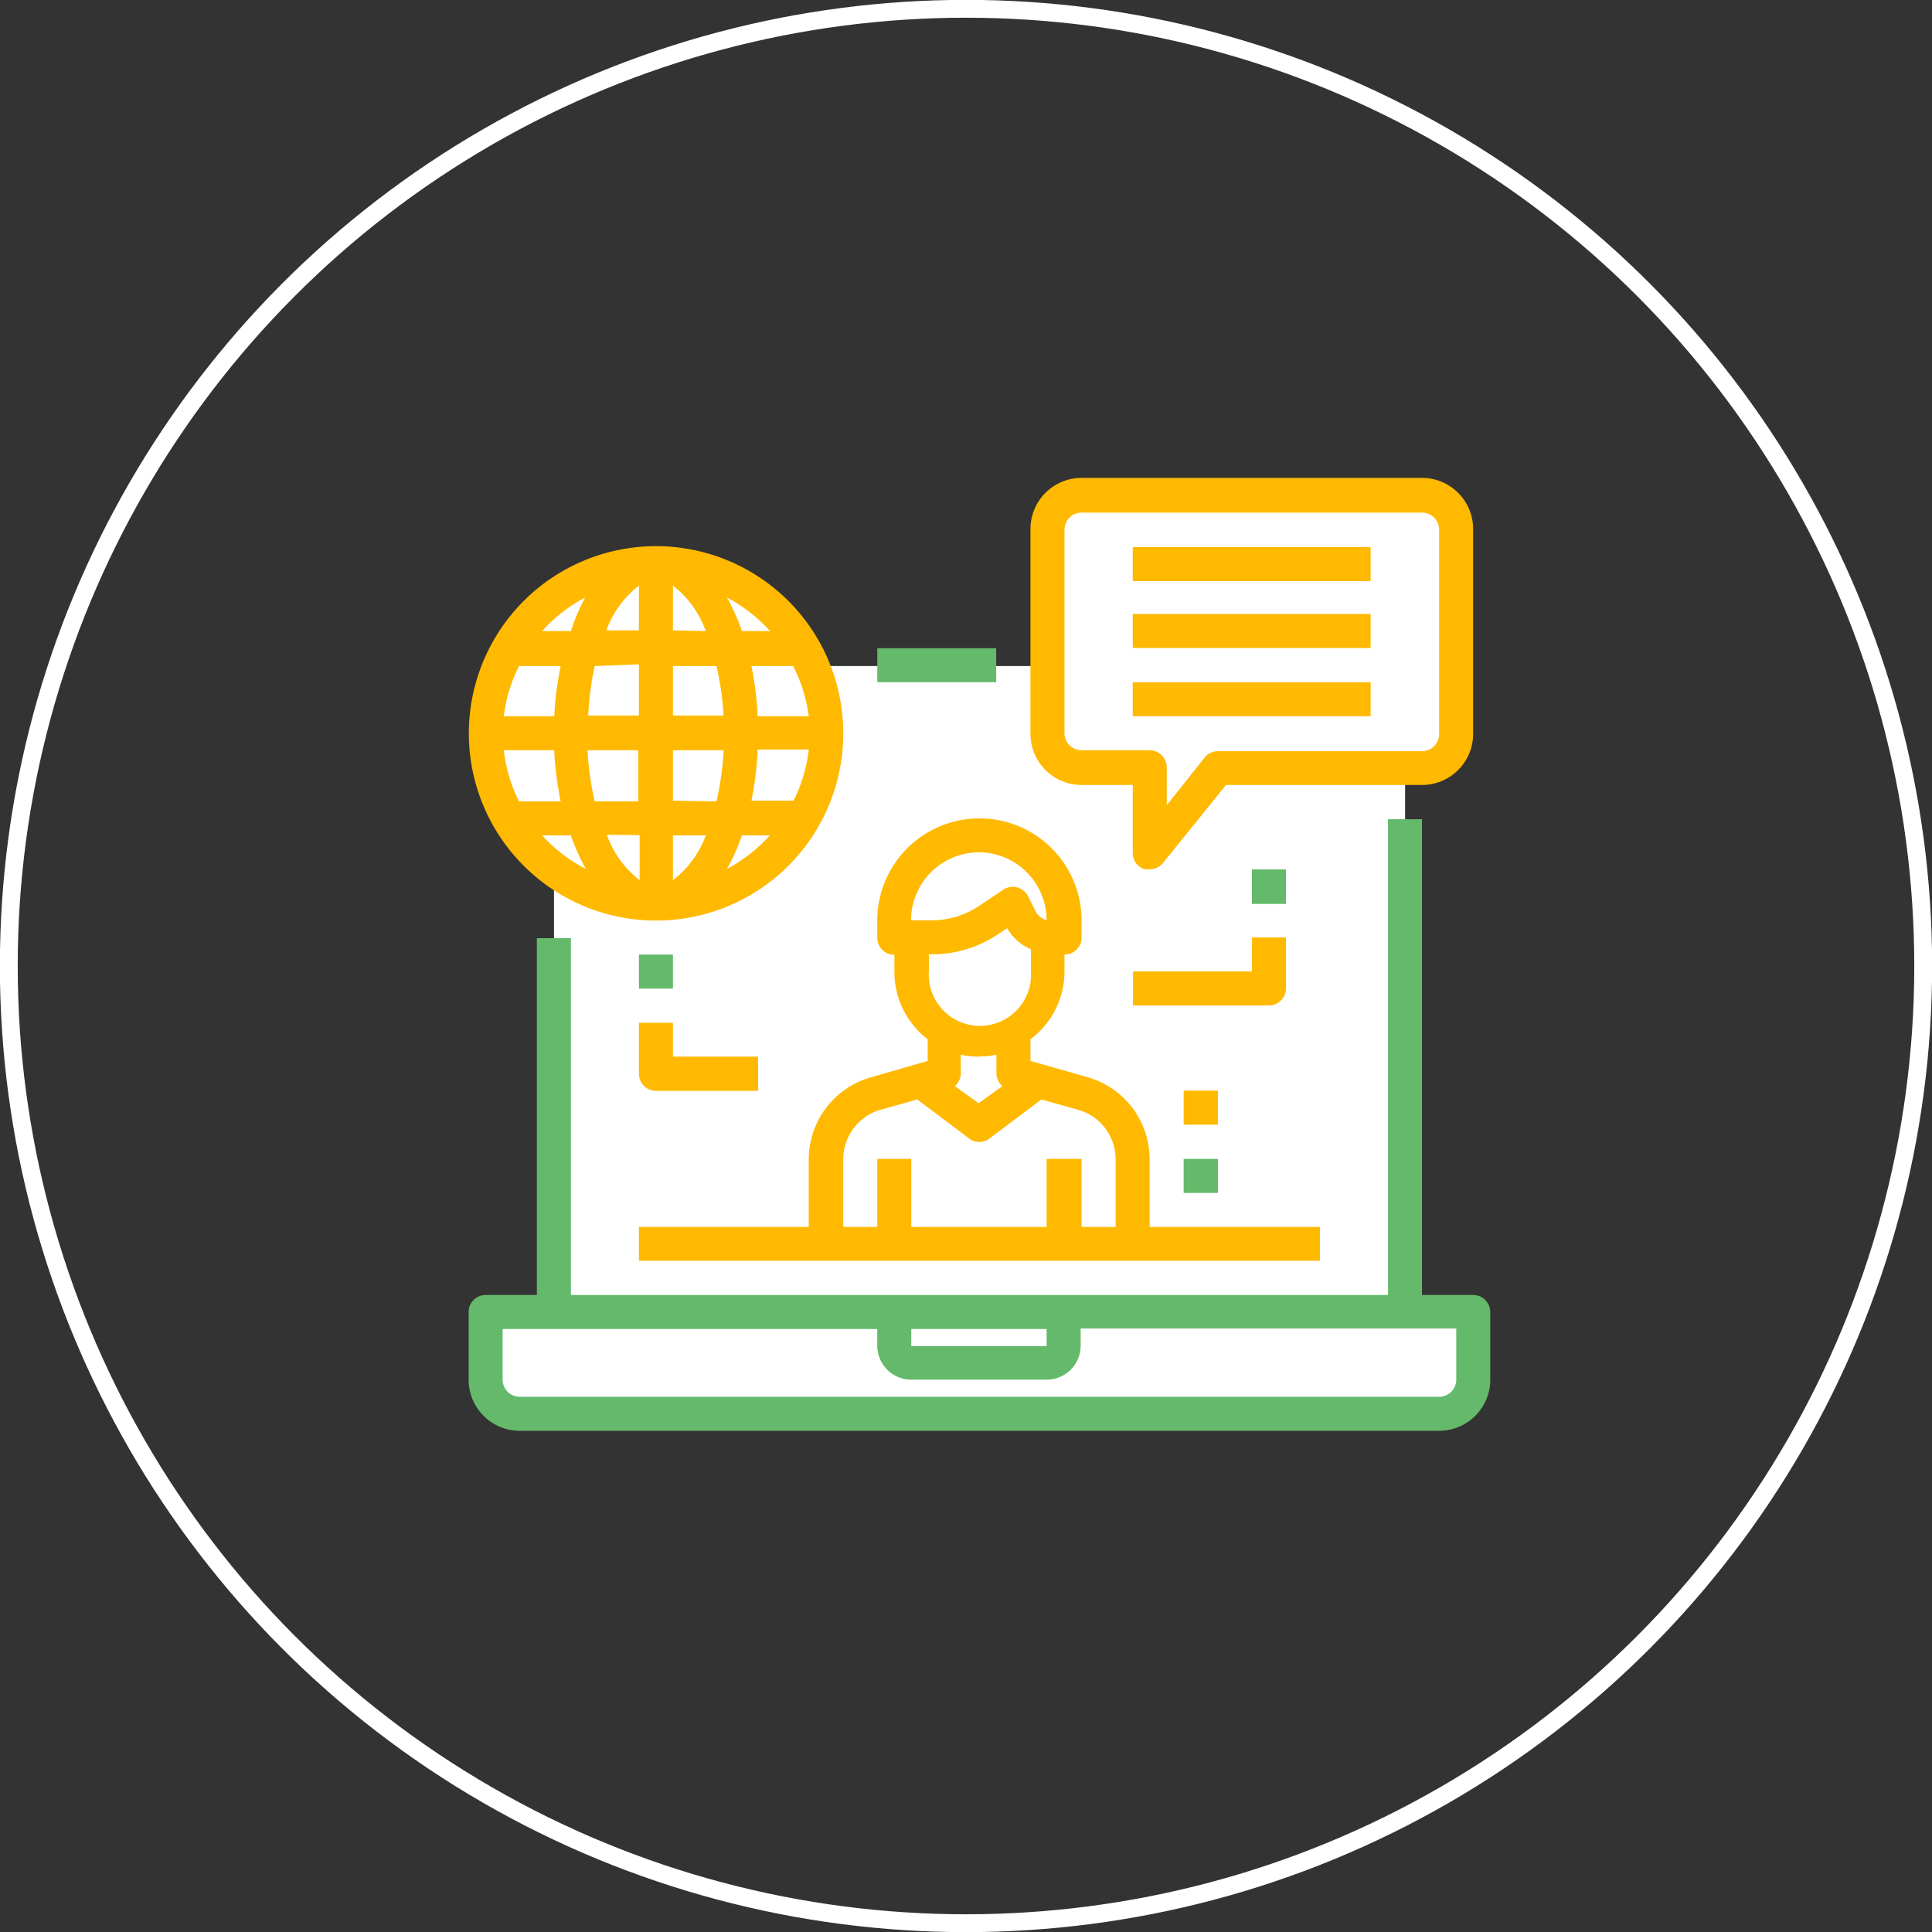 <svg id="Layer_1" data-name="Layer 1" xmlns="http://www.w3.org/2000/svg" viewBox="0 0 81.22 81.22"><rect x="0" y="0" width="81.22" height="81.22" fill="#333333" stroke="none"/><defs><style>.cls-1{fill:#fff;}.cls-2{fill:none;stroke:#fff;stroke-miterlimit:10;stroke-width:0.75px;}.cls-3{fill:#64ba6a;}.cls-4{fill:#ffb900;}</style></defs><title>Online Training Program-2</title><g id="Layer_2" data-name="Layer 2"><polygon class="cls-1" points="44.04 21.17 44.04 31.83 44.76 31.83 48.08 32.25 48.42 35.58 51.75 32.08 59.92 32.17 61.17 30.82 60.83 21.75 59.83 20.75 44.76 21.08 44.04 21.17"/><circle class="cls-1" cx="27.58" cy="30.82" r="7.55"/><g id="Layer_1-2" data-name="Layer 1-2"><circle class="cls-2" cx="40.61" cy="40.61" r="40.24"/></g><path class="cls-1" d="M59.07,55.16H20.42V58a1.44,1.44,0,0,0,1.43,1.43H60.5A1.44,1.44,0,0,0,61.93,58V55.16Z"/><path class="cls-1" d="M59.07,30.82V55.16H23.29V30.82A2.87,2.87,0,0,1,26.15,28H56.21A2.86,2.86,0,0,1,59.07,30.82Z"/><path class="cls-1" d="M37.6,55.16h7.16v1.43a.72.72,0,0,1-.72.72H38.31a.72.72,0,0,1-.72-.72Z"/><path class="cls-1" d="M44.75,52.29h-10V48.73A2.86,2.86,0,0,1,36.81,46l1.9-.54,2.47,1.85,2.47-1.85,1.9.54a2.86,2.86,0,0,1,2.08,2.76v3.56Z"/><path class="cls-1" d="M43.65,45.43l-2.47,1.85-2.47-1.85,1-.29V43.32a2.84,2.84,0,0,0,2.86,0v1.82Z"/><path class="cls-1" d="M44,39.41v1.43a2.88,2.88,0,0,1-.84,2,3,3,0,0,1-.59.45,2.86,2.86,0,0,1-4.29-2.48V39.41h.84a4.26,4.26,0,0,0,2.38-.72L42.61,38l.32.64A1.4,1.4,0,0,0,44,39.4Z"/><path class="cls-1" d="M42.61,43.32V44a2.84,2.84,0,0,1-2.86,0v-.72A2.84,2.84,0,0,0,42.61,43.32Z"/><path class="cls-1" d="M41.18,35.12a3.58,3.58,0,0,1,3.58,3.58v.72H44a1.4,1.4,0,0,1-1.11-.78L42.61,38l-1.07.71a4.26,4.26,0,0,1-2.38.72H37.6V38.7A3.58,3.58,0,0,1,41.18,35.12Z"/><path class="cls-3" d="M61.93,54.44H59.78v-20H58.35v20H24v-15H22.57v15H20.42a.72.72,0,0,0-.72.72V58a2.15,2.15,0,0,0,2.15,2.15H60.5A2.15,2.15,0,0,0,62.65,58V55.16A.72.72,0,0,0,61.93,54.44ZM38.31,55.87H44v.72H38.31ZM61.22,58a.72.72,0,0,1-.72.72H21.85a.72.72,0,0,1-.72-.72V55.87H36.88v.72A1.43,1.43,0,0,0,38.31,58H44a1.43,1.43,0,0,0,1.43-1.43v-.72H61.22Z"/><path class="cls-3" d="M36.88,27.25h5v1.43h-5Z"/><path class="cls-4" d="M36.61,45.29A3.59,3.59,0,0,0,34,48.73v2.85H26.86V53H55.49V51.58H48.33V48.73a3.59,3.59,0,0,0-2.59-3.44l-2.42-.69v-.91a3.56,3.56,0,0,0,1.43-2.84v-.72a.72.72,0,0,0,.72-.72V38.7a4.29,4.29,0,0,0-8.59,0v.72a.72.72,0,0,0,.72.72v.72A3.56,3.56,0,0,0,39,43.69v.91ZM46.9,48.73v2.85H45.47V48.72H44v2.86H38.31V48.72H36.88v2.86H35.45V48.73A2.16,2.16,0,0,1,37,46.66l1.56-.44,2.18,1.64a.71.71,0,0,0,.86,0l2.18-1.64,1.56.44A2.16,2.16,0,0,1,46.9,48.73Zm-5.73-12.9A2.86,2.86,0,0,1,44,38.68a.72.72,0,0,1-.47-.38l-.32-.64a.72.72,0,0,0-1-.28l-1.06.71a3.57,3.57,0,0,1-2,.6h-.85A2.86,2.86,0,0,1,41.18,35.83Zm-2,4.29a5,5,0,0,0,2.78-.84l.39-.26a2.11,2.11,0,0,0,1,.89v.92a2.15,2.15,0,1,1-4.29,0v-.72Zm2,4.29a3.57,3.57,0,0,0,.72-.07v.79a.71.71,0,0,0,.25.53l-1,.72-1-.72a.71.71,0,0,0,.25-.53v-.79A3.57,3.57,0,0,0,41.18,44.42Z"/><path class="cls-4" d="M45.47,33h2.15v2.86a.72.72,0,0,0,.48.68.74.74,0,0,0,.24,0,.71.71,0,0,0,.56-.27L51.54,33h8.24a2.15,2.15,0,0,0,2.15-2.15V22.24a2.15,2.15,0,0,0-2.15-2.15H45.47a2.15,2.15,0,0,0-2.15,2.15v8.59A2.15,2.15,0,0,0,45.47,33Zm-.72-10.73a.72.72,0,0,1,.72-.72H59.78a.72.72,0,0,1,.72.72v8.59a.72.72,0,0,1-.72.72H51.2a.71.71,0,0,0-.56.27l-1.59,2V32.26a.72.72,0,0,0-.72-.72H45.47a.72.72,0,0,1-.72-.72Z"/><path class="cls-4" d="M47.62,23h10v1.43h-10Z"/><path class="cls-4" d="M47.62,25.81h10v1.43h-10Z"/><path class="cls-4" d="M47.62,28.68h10v1.43h-10Z"/><path class="cls-4" d="M27.58,38.7a7.87,7.87,0,1,0-7.87-7.87A7.87,7.87,0,0,0,27.58,38.7ZM34,30.11H31.85A13.78,13.78,0,0,0,31.59,28h1.75A6.37,6.37,0,0,1,34,30.11Zm-7.11,5V37a4.16,4.16,0,0,1-1.38-1.91ZM25,33.69a12.22,12.22,0,0,1-.3-2.15h2.13v2.15ZM28.29,37V35.12h1.38A4.16,4.16,0,0,1,28.29,37Zm0-3.34V31.54h2.13a12.22,12.22,0,0,1-.3,2.15Zm3.56-2.15H34a6.37,6.37,0,0,1-.64,2.15H31.59A13.74,13.74,0,0,0,31.85,31.54Zm-1.43-1.43H28.29V28h1.83a12.22,12.22,0,0,1,.3,2.15Zm-2.13-3.58V24.62a4.16,4.16,0,0,1,1.38,1.91Zm-1.43-1.91v1.91H25.49A4.16,4.16,0,0,1,26.86,24.62Zm0,3.34v2.15H24.73A12.22,12.22,0,0,1,25,28ZM23.3,30.11H21.18A6.37,6.37,0,0,1,21.82,28h1.75A13.74,13.74,0,0,0,23.3,30.11Zm0,1.43a13.74,13.74,0,0,0,.27,2.15H21.82a6.37,6.37,0,0,1-.64-2.15Zm-.51,3.58H24a8.53,8.53,0,0,0,.63,1.41A6.48,6.48,0,0,1,22.79,35.12Zm7.77,1.41a8.53,8.53,0,0,0,.63-1.41h1.17A6.48,6.48,0,0,1,30.56,36.53Zm1.8-10H31.19a8.53,8.53,0,0,0-.63-1.41A6.48,6.48,0,0,1,32.37,26.53ZM24.6,25.12A8.53,8.53,0,0,0,24,26.53H22.79A6.48,6.48,0,0,1,24.6,25.12Z"/><path class="cls-4" d="M54.06,41.56V39.41H52.63v1.43h-5v1.43h5.73A.72.72,0,0,0,54.06,41.56Z"/><path class="cls-3" d="M52.63,36.55h1.43V38H52.63Z"/><path class="cls-3" d="M26.86,40.13h1.43v1.43H26.86Z"/><path class="cls-4" d="M26.86,45.14a.72.72,0,0,0,.72.72h4.29V44.42H28.29V43H26.86Z"/><path class="cls-3" d="M49.76,48.72H51.2v1.43H49.76Z"/><path class="cls-4" d="M49.76,45.85H51.2v1.43H49.76Z"/></g></svg>